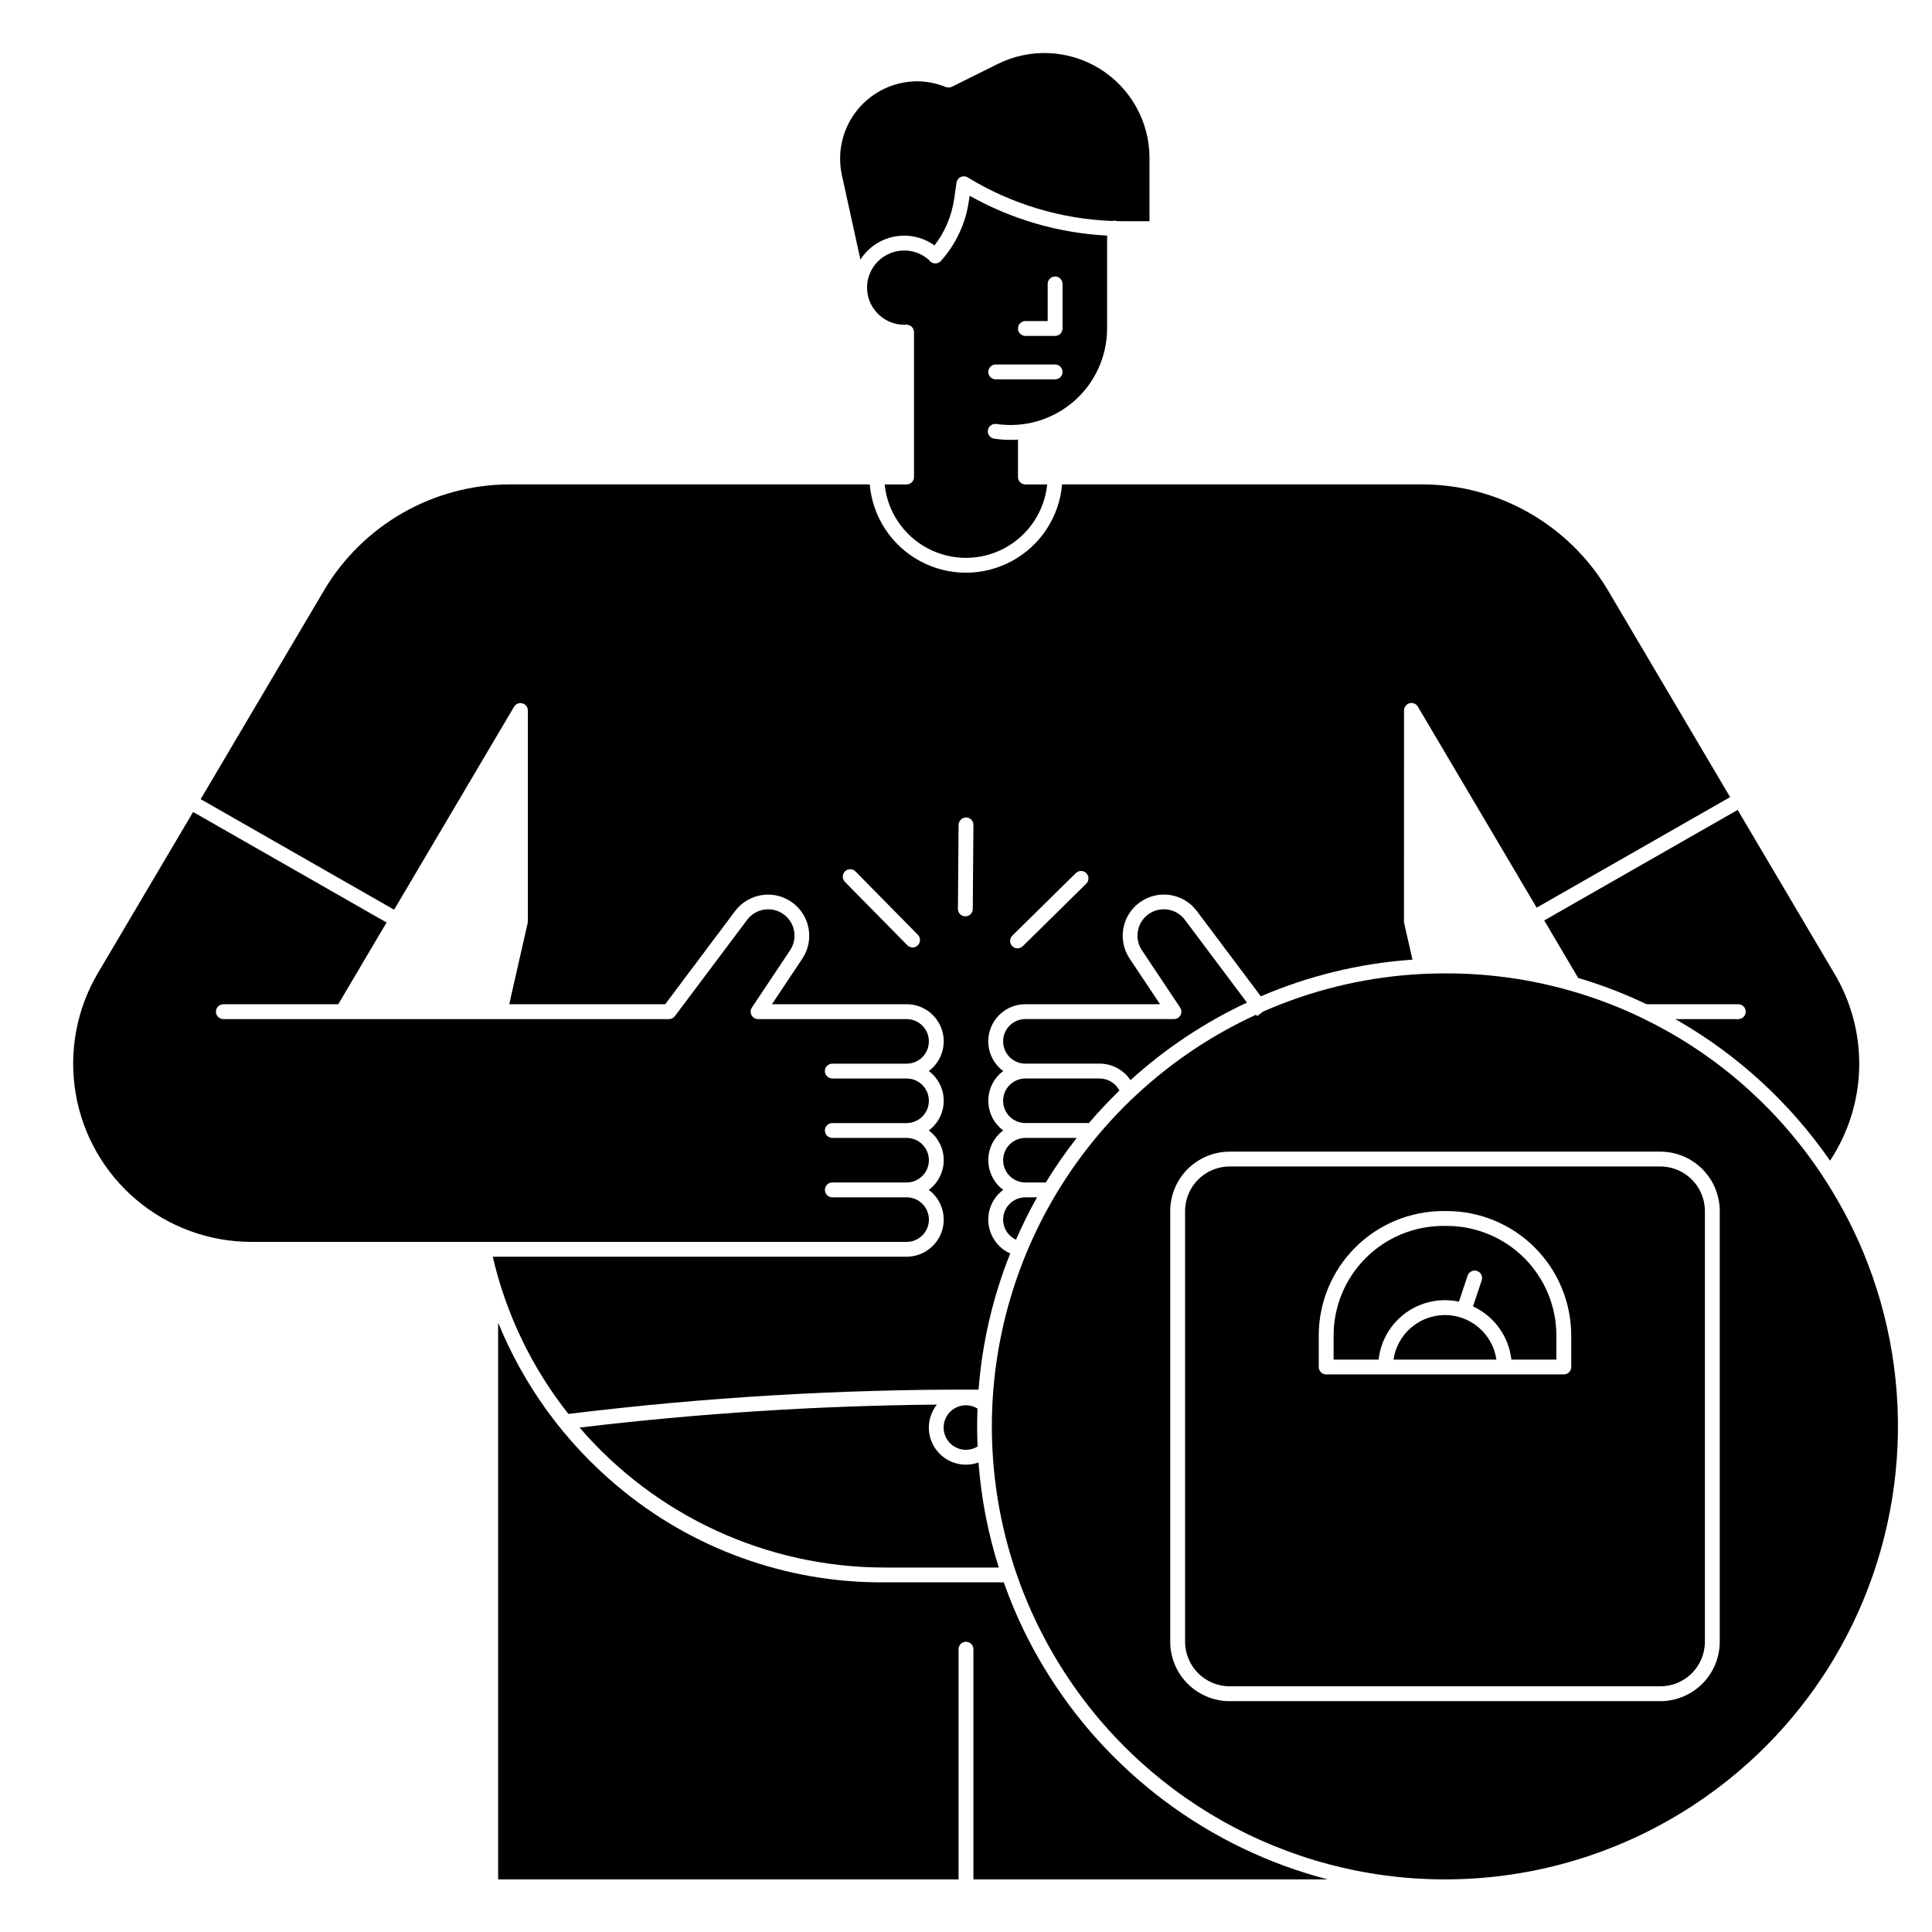 <?xml version="1.0" encoding="UTF-8"?>
<!-- Uploaded to: SVG Repo, www.svgrepo.com, Generator: SVG Repo Mixer Tools -->
<svg fill="#000000" width="800px" height="800px" version="1.1" viewBox="144 144 512 512" xmlns="http://www.w3.org/2000/svg">
 <g>
  <path d="m403.33 512.27c0.953-12.387 3.777-24.555 8.387-36.09-2.953-1.324-5.066-4.012-5.652-7.195-0.586-3.18 0.43-6.445 2.715-8.734 0.336-0.332 0.699-0.641 1.082-0.922-2.289-1.703-3.723-4.316-3.93-7.164-0.211-2.844 0.828-5.641 2.848-7.66 0.336-0.332 0.699-0.637 1.082-0.918-2.289-1.703-3.723-4.32-3.93-7.164-0.211-2.848 0.828-5.641 2.848-7.66 0.336-0.332 0.699-0.637 1.082-0.918-3.402-2.531-4.797-6.961-3.461-10.984 1.336-4.023 5.106-6.738 9.344-6.731h35.684l-8.086-12.125v0.004c-3.254-4.918-2.016-11.531 2.797-14.934 4.812-3.406 11.461-2.375 15.012 2.328l16.98 22.633c12.598-5.41 26.012-8.684 39.684-9.684 0.168-0.012 0.336-0.016 0.504-0.027l-2.207-9.699c-0.031-0.145-0.047-0.293-0.047-0.438l0.02-55.922c0-1.086 0.879-1.969 1.969-1.969 0.691 0 1.332 0.367 1.684 0.965h0.008l31.488 53.281 51.266-29.297-32.395-54.832c-10.305-17.344-28.965-27.996-49.141-28.043h-95.5c-0.73 8.59-5.742 16.234-13.328 20.328-7.586 4.098-16.727 4.098-24.312 0-7.586-4.094-12.598-11.738-13.332-20.328h-95.453c-20.172 0.047-38.836 10.699-49.141 28.043l-32.719 55.371 51.266 29.297 31.785-53.785v-0.004c0.449-0.762 1.355-1.129 2.211-0.895s1.449 1.012 1.449 1.898v55.891c0 0.145-0.016 0.293-0.051 0.434l-4.883 21.508h41.34l18.547-24.727h0.004c3.559-4.691 10.195-5.715 15-2.312 4.809 3.398 6.051 10 2.809 14.918l-8.078 12.121h35.68c4.238-0.004 8.004 2.711 9.34 6.734 1.336 4.023-0.059 8.449-3.461 10.98 2.492 1.848 3.961 4.766 3.961 7.871 0 3.102-1.469 6.023-3.961 7.871 2.492 1.848 3.961 4.769 3.961 7.871 0 3.106-1.469 6.023-3.961 7.871 3.398 2.531 4.793 6.957 3.461 10.98-1.336 4.023-5.102 6.738-9.34 6.734h-109.67c3.519 15.199 10.363 29.43 20.043 41.664 36.066-4.422 72.371-6.574 108.7-6.438zm8.969-120.34 16.828-16.57c0.777-0.742 2.008-0.723 2.762 0.043 0.754 0.766 0.754 1.996 0 2.762l-16.828 16.57c-0.367 0.375-0.875 0.586-1.402 0.586s-1.031-0.211-1.402-0.586c-0.367-0.375-0.574-0.883-0.562-1.41 0.008-0.527 0.227-1.031 0.605-1.395zm-25.07 2.59h0.004c-0.375 0.367-0.875 0.57-1.398 0.566-0.52-0.004-1.02-0.215-1.387-0.59l-16.57-16.828v0.004c-0.73-0.777-0.707-1.996 0.051-2.75 0.762-0.75 1.98-0.758 2.75-0.016l16.57 16.828c0.762 0.773 0.754 2.019-0.02 2.781zm10.805-31.93c0.027-1.078 0.902-1.941 1.98-1.953 0.523 0.004 1.023 0.215 1.387 0.59 0.367 0.371 0.574 0.875 0.566 1.395l-0.172 22.266c-0.008 1.082-0.887 1.953-1.965 1.953h-0.016c-0.523-0.004-1.023-0.215-1.391-0.59-0.363-0.371-0.566-0.871-0.562-1.395z"/>
  <path d="m429.34 445.56h-13.594c-3.262 0-5.902 2.641-5.902 5.902 0 3.262 2.641 5.906 5.902 5.906h5.398c2.5-4.094 5.238-8.035 8.195-11.809z"/>
  <path d="m440.66 433.01c-1.016-1.957-3.031-3.188-5.234-3.199h-19.688c-3.262 0.004-5.902 2.648-5.902 5.91 0.004 3.262 2.648 5.902 5.91 5.898h16.828c2.562-3.004 5.258-5.875 8.086-8.609z"/>
  <path d="m411.56 463.04c-1.355 1.359-1.965 3.297-1.629 5.188 0.336 1.895 1.574 3.504 3.316 4.312 1.668-3.836 3.527-7.586 5.578-11.234h-3.082c-1.57 0-3.074 0.621-4.184 1.734z"/>
  <path d="m388.44 471.38c1.688-1.688 2.191-4.227 1.277-6.43-0.914-2.207-3.062-3.644-5.449-3.648h-19.691c-1.086 0-1.969-0.879-1.969-1.969 0-1.086 0.883-1.965 1.969-1.965h19.691c3.258-0.004 5.902-2.648 5.898-5.91-0.004-3.262-2.648-5.902-5.91-5.898h-19.68c-1.086 0-1.969-0.883-1.969-1.969 0-1.086 0.883-1.969 1.969-1.969h19.68c3.262 0 5.906-2.641 5.906-5.902s-2.644-5.906-5.906-5.906h-19.68c-1.086 0-1.969-0.879-1.969-1.965 0-1.09 0.883-1.969 1.969-1.969h19.68c3.262 0 5.906-2.644 5.906-5.906 0-3.258-2.644-5.902-5.906-5.902h-39.359c-0.727 0-1.395-0.398-1.734-1.039-0.344-0.641-0.305-1.418 0.098-2.023l10.125-15.184v0.004c2.098-3.144 1.312-7.387-1.773-9.57-3.086-2.184-7.348-1.516-9.617 1.508l-19.141 25.516c-0.371 0.496-0.953 0.789-1.574 0.789h-118.08c-1.09 0-1.969-0.883-1.969-1.969 0-1.086 0.879-1.969 1.969-1.969h30.441l12.801-21.66-51.266-29.293-25.215 42.668c-5.68 9.605-7.769 20.91-5.91 31.914 1.863 11.004 7.562 20.992 16.086 28.191 8.523 7.203 19.32 11.156 30.48 11.156h173.64c1.57 0.004 3.074-0.621 4.184-1.73z"/>
  <path d="m372.02 212.79c2.039-3.184 5.301-5.387 9.012-6.094 3.711-0.711 7.555 0.141 10.621 2.344 2.781-3.606 4.578-7.871 5.219-12.383l0.609-4.242c0.094-0.656 0.512-1.219 1.109-1.5s1.297-0.246 1.863 0.102c11.578 7.07 24.781 11.047 38.34 11.547 0.398-0.129 0.824-0.117 1.215 0.031 0.582 0.012 1.168 0.031 1.75 0.031h6.867v-16.727l0.004-0.004c0-9.641-4.988-18.598-13.188-23.672-8.195-5.078-18.438-5.551-27.066-1.254l-12.121 6.023c-0.5 0.246-1.086 0.27-1.605 0.062-2.449-0.992-5.062-1.504-7.703-1.512-6.164 0.055-11.977 2.883-15.824 7.703-3.852 4.816-5.324 11.109-4.019 17.137z"/>
  <path d="m408.04 256.36c7.363 1.086 14.832-1.082 20.465-5.941 5.637-4.859 8.879-11.93 8.887-19.367v-24.617c-12.793-0.664-25.262-4.277-36.43-10.559l-0.195 1.34c-0.84 5.934-3.422 11.48-7.422 15.941-0.395 0.441-0.965 0.68-1.559 0.652-0.59-0.027-1.141-0.32-1.488-0.801-1.812-1.691-4.203-2.629-6.684-2.621-5.43 0.004-9.832 4.406-9.84 9.84 0 0.215 0 0.426 0.02 0.633l0.008 0.039h-0.008c0 0.043 0.008 0.086 0.012 0.129 0.445 5.094 4.695 9.012 9.809 9.039 0.176 0 0.348-0.008 0.523-0.016l0.004-0.004c0.539-0.02 1.066 0.176 1.461 0.547 0.391 0.367 0.617 0.883 0.621 1.418v38.398c0 0.52-0.207 1.023-0.578 1.391-0.367 0.367-0.867 0.578-1.391 0.578h-5.816 0.004c0.727 7.176 4.984 13.52 11.352 16.914 6.363 3.394 14.004 3.394 20.371 0 6.367-3.394 10.621-9.738 11.352-16.914h-5.773c-1.086 0-1.969-0.883-1.969-1.969v-9.914c-0.652 0.043-1.305 0.074-1.969 0.074-1.453 0-2.902-0.105-4.34-0.316-1.078-0.16-1.82-1.16-1.66-2.238 0.16-1.074 1.16-1.816 2.234-1.656zm7.703-27.277h5.902v-9.84h0.004c0-1.09 0.879-1.969 1.965-1.969 1.09 0 1.969 0.879 1.969 1.969v11.809c0 0.52-0.207 1.02-0.574 1.391-0.371 0.367-0.871 0.574-1.395 0.574h-7.871c-1.086 0-1.969-0.879-1.969-1.965 0-1.09 0.883-1.969 1.969-1.969zm-7.871 11.512h15.742c1.09 0 1.969 0.883 1.969 1.969 0 1.086-0.879 1.969-1.969 1.969h-15.742c-1.086 0-1.969-0.883-1.969-1.969 0-1.086 0.883-1.969 1.969-1.969z"/>
  <path d="m628.98 451.59c-10.492-15.168-24.219-27.82-40.184-37.047l-0.855-0.473h16.727c1.086 0 1.969-0.883 1.969-1.969 0-1.086-0.883-1.969-1.969-1.969h-24.297c-5.856-2.797-11.922-5.129-18.145-6.977l-8.992-15.23 51.266-29.293 25.535 43.219v-0.004c4.543 7.543 6.856 16.219 6.672 25.023-0.188 8.805-2.867 17.375-7.727 24.719z"/>
  <path d="m443.59 430.25c9.203-8.355 19.605-15.285 30.863-20.555l-16.449-21.934c-2.266-3.023-6.531-3.695-9.617-1.512-3.086 2.184-3.871 6.43-1.773 9.574l10.125 15.184v-0.004c0.406 0.605 0.441 1.383 0.102 2.023-0.344 0.641-1.012 1.039-1.738 1.039h-39.359c-3.262-0.004-5.906 2.637-5.91 5.898 0 3.262 2.641 5.906 5.902 5.91h19.688c3.281 0.012 6.34 1.652 8.168 4.375z"/>
  <path d="m527.43 468.88h-0.984c-7.695 0.008-15.074 3.07-20.516 8.512-5.441 5.441-8.504 12.82-8.512 20.516v6.398h11.926c0.547-4.973 3.176-9.48 7.234-12.406 4.059-2.926 9.168-3.996 14.059-2.945l2.309-6.922c0.352-1.016 1.457-1.559 2.481-1.219 1.02 0.34 1.578 1.438 1.25 2.465l-2.312 6.934h0.004c5.613 2.602 9.469 7.941 10.168 14.094h11.922v-6.398c-0.008-7.695-3.066-15.074-8.508-20.516-5.445-5.441-12.824-8.504-20.52-8.512z"/>
  <path d="m526.93 492.5c-6.844 0.008-12.648 5.035-13.633 11.809h27.27c-0.988-6.773-6.789-11.801-13.637-11.809z"/>
  <path d="m637.66 475.54c-2.25-5.344-4.883-10.52-7.879-15.488-21.609-36.176-60.707-58.258-102.85-58.09-2.953 0-5.926 0.105-8.832 0.32-13.574 0.996-26.883 4.305-39.344 9.785l-1.613 1.211-0.277-0.371v0.004c-21.914 10.074-40.297 26.496-52.766 47.141-11.281 18.699-17.242 40.121-17.246 61.957 0 21.84 5.957 43.262 17.234 61.961 21.73 36.051 60.75 58.09 102.84 58.09s81.113-22.039 102.85-58.09c19.738-32.828 22.664-73.094 7.879-108.43zm-37.91 103.54c-0.004 4.176-1.664 8.176-4.617 11.129-2.949 2.949-6.953 4.609-11.125 4.617h-114.14c-4.176-0.008-8.176-1.668-11.129-4.617-2.949-2.953-4.609-6.953-4.617-11.129v-114.14c0.008-4.172 1.668-8.176 4.617-11.125 2.953-2.953 6.953-4.613 11.129-4.617h114.14c4.172 0.004 8.176 1.664 11.125 4.617 2.953 2.949 4.613 6.953 4.617 11.125z"/>
  <path d="m584.01 453.13h-114.14c-6.519 0.008-11.801 5.293-11.809 11.809v114.14c0.008 6.519 5.289 11.801 11.809 11.809h114.14c6.519-0.008 11.801-5.289 11.809-11.809v-114.14c-0.008-6.516-5.289-11.801-11.809-11.809zm-23.617 53.137c0 0.523-0.207 1.023-0.574 1.395-0.371 0.367-0.871 0.574-1.395 0.574h-62.977c-1.086 0-1.965-0.879-1.965-1.969v-8.363c0.008-8.738 3.484-17.117 9.664-23.297 6.18-6.18 14.559-9.656 23.297-9.668h0.984c8.742 0.012 17.121 3.488 23.301 9.668 6.18 6.18 9.656 14.559 9.664 23.297z"/>
  <path d="m400 516.41c-1.852-0.008-3.602 0.855-4.723 2.328-1.121 1.477-1.484 3.391-0.984 5.172s1.809 3.227 3.535 3.902c1.723 0.676 3.664 0.5 5.242-0.469-0.074-1.77-0.117-3.543-0.117-5.324 0-1.586 0.039-3.168 0.098-4.746-0.922-0.562-1.977-0.859-3.051-0.863z"/>
  <path d="m495.86 642.06h-93.895v-61.008c0-1.086-0.879-1.969-1.965-1.969-1.09 0-1.969 0.883-1.969 1.969v61.008h-122.02v-147.54c6.848 16.805 17.703 31.68 31.625 43.324 19.738 16.598 44.734 25.633 70.523 25.496h31.852c0.797 2.242 1.645 4.457 2.566 6.66 2.32 5.527 5.039 10.875 8.141 16 16.766 27.777 43.734 47.898 75.137 56.059z"/>
  <path d="m297.6 522.32c20.195 23.477 49.598 37.016 80.562 37.09h30.535-0.004c-2.863-9.039-4.668-18.379-5.383-27.836-4.129 1.488-8.742 0.055-11.305-3.508s-2.453-8.391 0.27-11.832c-31.645 0.289-63.25 2.324-94.676 6.086z"/>
 </g>
</svg>